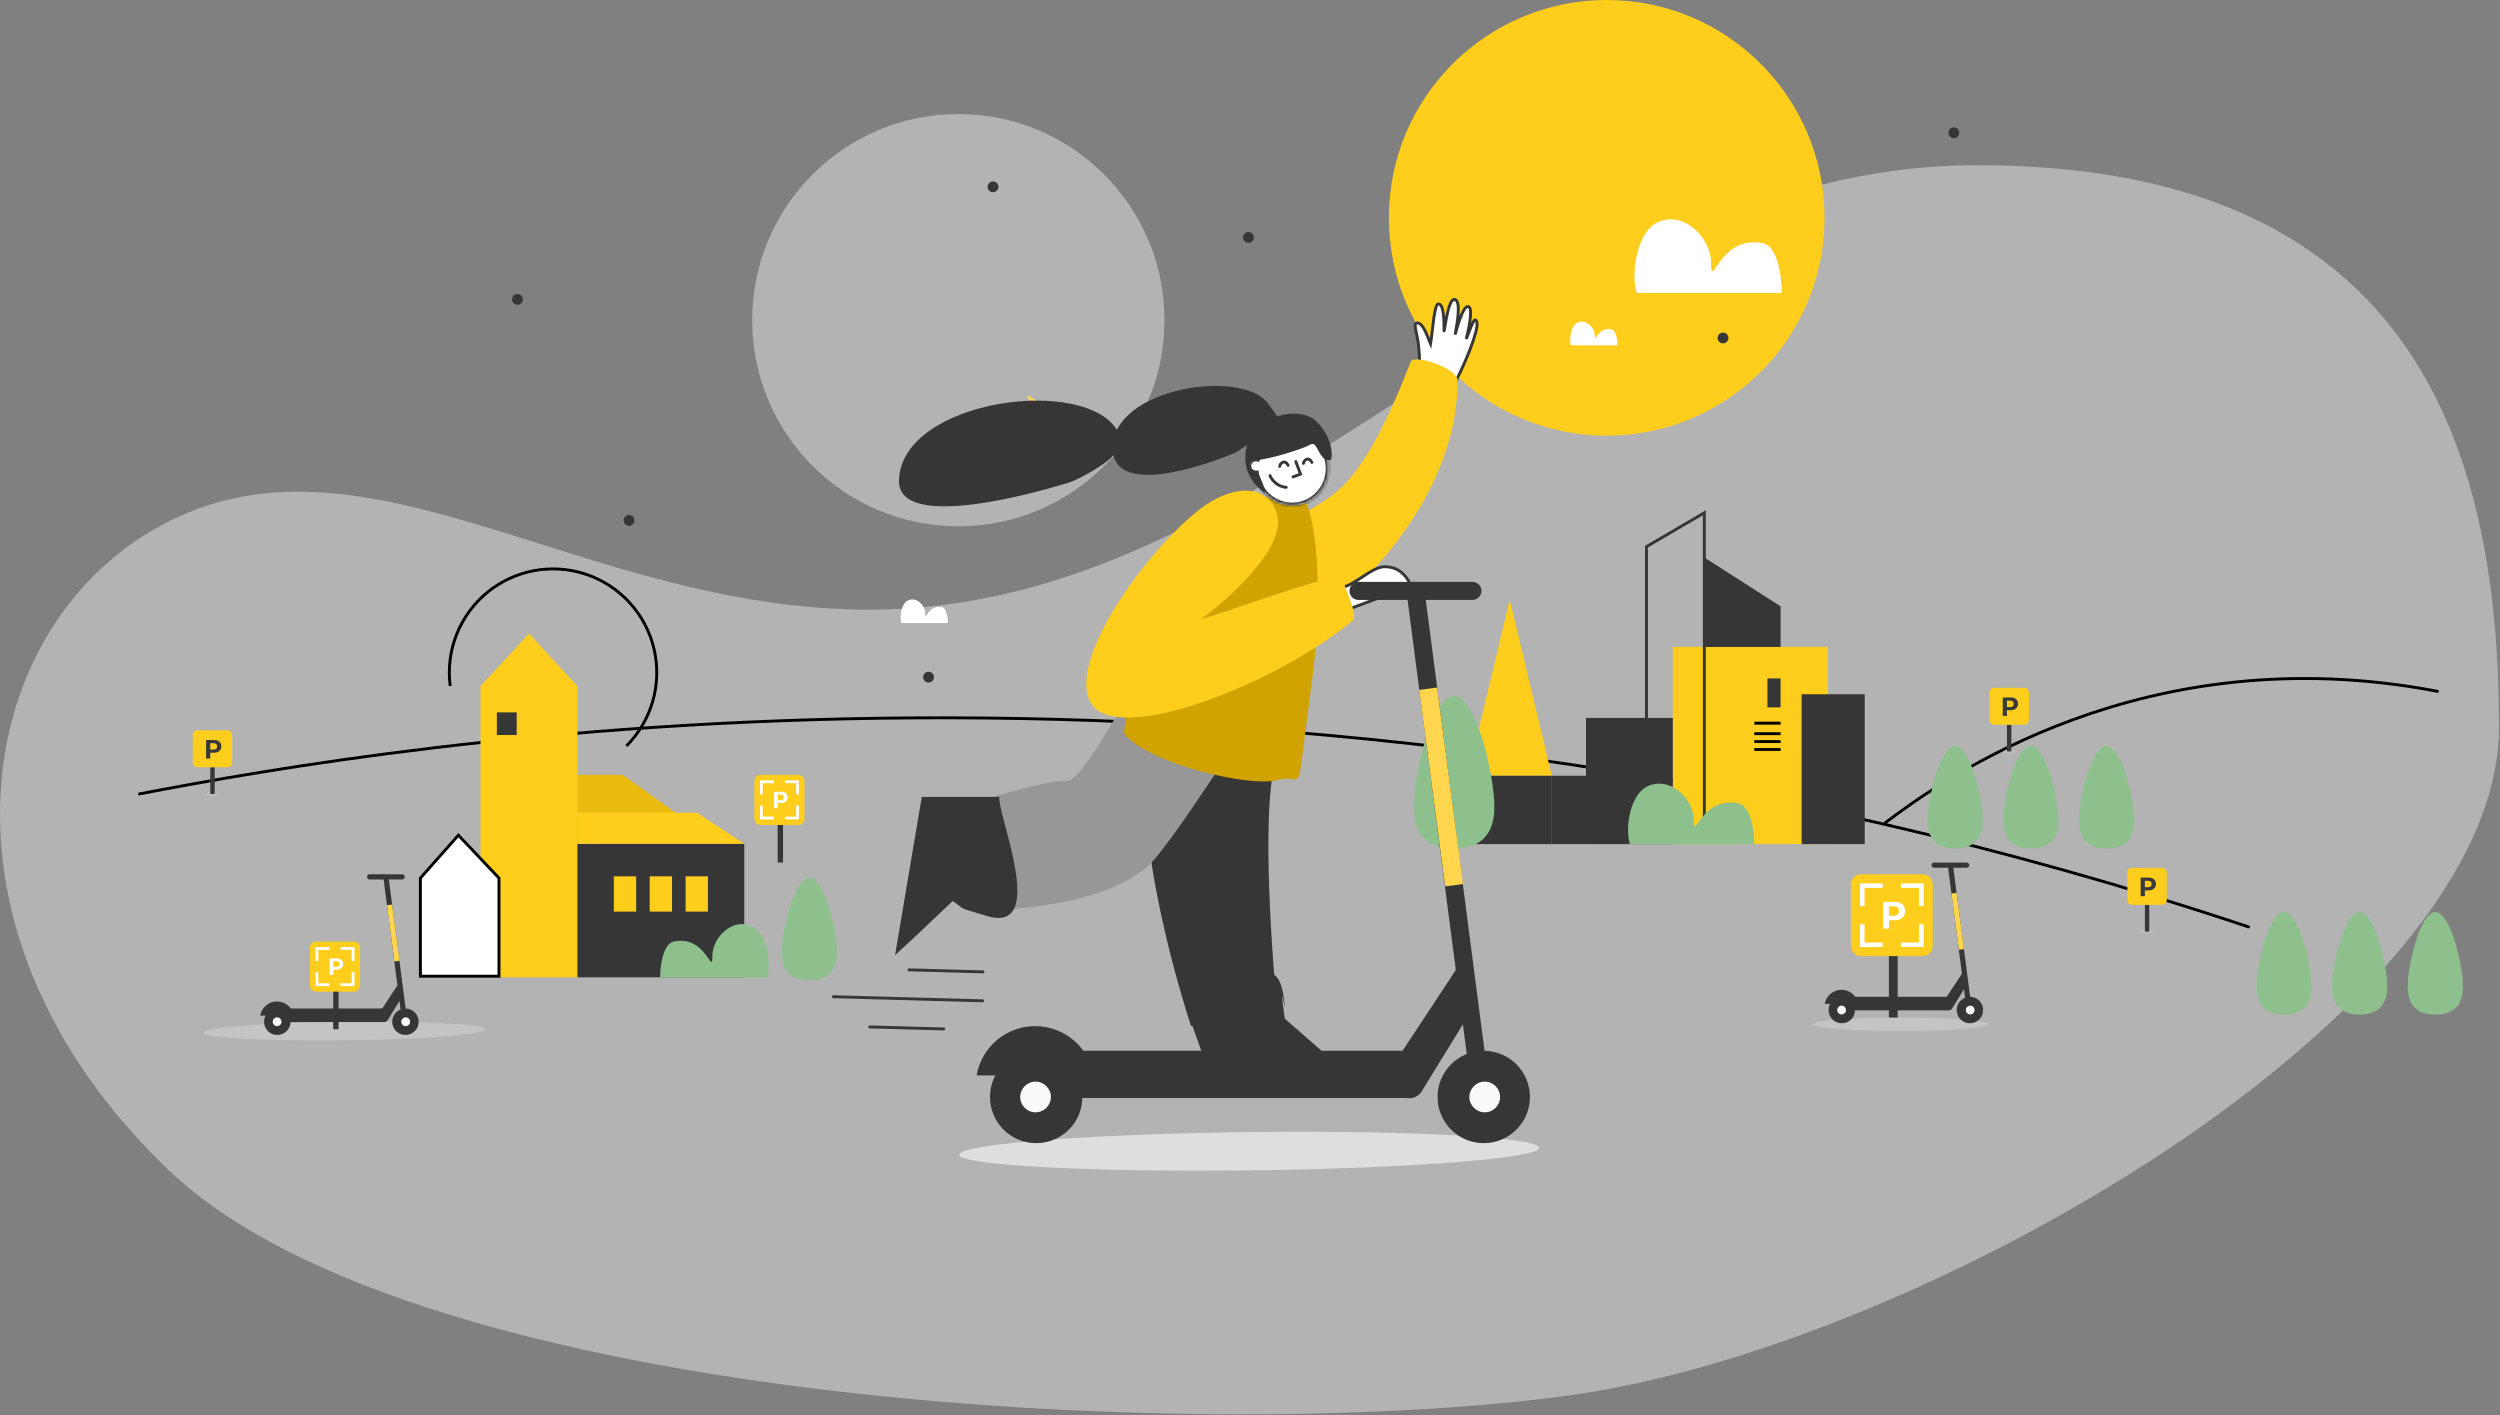 <?xml version="1.0" encoding="UTF-8"?> <svg xmlns="http://www.w3.org/2000/svg" width="855" height="484" viewBox="0 0 855 484" fill="none"><rect x="0" y="0" width="855" height="484" fill="#808080" stroke="none"/> <circle opacity="0.43" cx="327.752" cy="109.5" r="70.5" fill="#F6F6F6"></circle> <path opacity="0.43" d="M297.252 208.499C440.252 208.5 528.752 56.501 676.252 56.501C823.752 56.499 854.656 150.611 854.656 248.611C854.656 346.611 657.752 460 538.252 477C418.752 494 144.156 482.111 58.156 400.611C-27.844 319.111 -10.44 212.222 58.156 178.111C126.752 143.999 200.127 208.498 297.252 208.499Z" fill="#F6F6F6"></path> <path d="M47.664 271.522C133.495 255.032 429.113 203.501 769 316.999" stroke="black" stroke-linecap="round"></path> <path d="M644.858 281.308C664.655 266.376 733.478 217.252 833.596 236.43" stroke="black" stroke-linecap="round"></path> <circle cx="549.5" cy="74.5" r="74.5" fill="#FFCD1B"></circle> <path d="M213.039 265.011L190.799 265.011V278.244H231.447L213.039 265.011Z" fill="#EBBB10"></path> <path d="M164.341 234.673L180.913 216.688L197.486 234.673V334.243H164.341V234.673Z" fill="#FFCD1B"></path> <rect x="197.486" y="288.59" width="57.066" height="45.652" fill="#363636"></rect> <path d="M197.486 277.965H238.416L254.551 288.59H197.486V277.965Z" fill="#FFCD1B"></path> <rect x="209.925" y="299.705" width="7.642" height="12.068" fill="#FFCD1B"></rect> <rect x="222.198" y="299.705" width="7.642" height="12.068" fill="#FFCD1B"></rect> <rect x="234.472" y="299.705" width="7.642" height="12.068" fill="#FFCD1B"></rect> <rect x="169.927" y="243.636" width="6.781" height="7.74" fill="#363636"></rect> <path d="M225.756 334.351H262.414C263.955 329.525 262.414 319.255 257.177 316.791C250.647 313.718 243.623 320.488 243.623 326.958C243.623 334.149 241.467 319.563 230.377 322.029C226.76 322.833 225.756 330.346 225.756 334.351Z" fill="#8EC08D"></path> <rect x="572.086" y="221.24" width="53.062" height="67.452" fill="#FFCD1B"></rect> <path d="M501.937 265.308L516.326 205.095L530.716 265.308H501.937Z" fill="#FFCD1B"></path> <rect x="616.156" y="237.428" width="21.584" height="51.263" fill="#363636"></rect> <path d="M582.879 190.662L608.961 207.366V221.24H582.879V190.662Z" fill="#363636"></path> <rect x="542.408" y="245.522" width="29.679" height="43.169" fill="#363636"></rect> <rect x="501.937" y="265.308" width="28.779" height="23.383" fill="#363636"></rect> <rect x="530.716" y="265.308" width="11.692" height="23.383" fill="#363636"></rect> <path d="M563.093 287.792V186.959L582.879 175.373V287.792H563.093Z" stroke="#363636" stroke-linecap="round"></path> <rect x="604.464" y="232.032" width="4.497" height="9.893" fill="#363636"></rect> <ellipse cx="433.334" cy="263.06" rx="1.799" ry="1.349" fill="#363636"></ellipse> <path d="M599.966 288.692H557.456C555.67 283.243 557.456 271.651 563.529 268.869C571.103 265.399 579.247 273.042 579.247 280.345C579.247 288.464 581.748 271.998 594.608 274.781C598.802 275.689 599.966 284.171 599.966 288.692Z" fill="#8EC08D"></path> <path d="M609.364 100.182H559.769C557.685 93.549 559.769 79.436 566.854 76.05C575.689 71.826 585.192 81.13 585.192 90.021C585.192 99.904 588.109 79.86 603.113 83.248C608.005 84.353 609.364 94.678 609.364 100.182Z" fill="white"></path> <path d="M553.188 118.094H537.247C536.577 115.962 537.247 111.426 539.524 110.337C542.364 108.98 545.419 111.97 545.419 114.828C545.419 118.005 546.356 111.562 551.179 112.651C552.752 113.006 553.188 116.325 553.188 118.094Z" fill="white"></path> <path d="M324.188 213.094H308.247C307.577 210.962 308.247 206.426 310.524 205.337C313.364 203.98 316.419 206.97 316.419 209.828C316.419 213.005 317.356 206.562 322.179 207.651C323.752 208.006 324.188 211.325 324.188 213.094Z" fill="white"></path> <path d="M608.961 247.321H599.967" stroke="black"></path> <path d="M608.961 250.918H599.967" stroke="black"></path> <path d="M608.961 253.617H599.967" stroke="black"></path> <path d="M608.961 256.314H599.967" stroke="black"></path> <path d="M153.96 234.604C153.184 228.627 153.944 222.55 156.168 216.948C158.393 211.346 162.008 206.403 166.672 202.586C171.337 198.769 176.897 196.203 182.829 195.131C188.76 194.059 194.867 194.515 200.573 196.458C206.279 198.401 211.395 201.766 215.44 206.234C219.485 210.703 222.324 216.129 223.69 222C225.056 227.871 224.904 233.992 223.247 239.788C221.591 245.583 218.485 250.861 214.223 255.123" stroke="black"></path> <path d="M143.772 333.864V300.305L156.774 285.64L170.652 300.314V333.864H143.772Z" fill="white" stroke="black"></path> <g clip-path="url(#clip0_998_18977)"> <path opacity="0.2" fill-rule="evenodd" clip-rule="evenodd" d="M687.13 256.28C688.371 256.28 689.378 256.594 689.378 256.982C689.378 257.37 688.371 257.685 687.13 257.685C685.888 257.685 684.881 257.37 684.881 256.982C684.881 256.594 685.888 256.28 687.13 256.28Z" fill="#E7E7E7"></path> <path fill-rule="evenodd" clip-rule="evenodd" d="M686.38 247.848H687.879V256.982H686.38V247.848Z" fill="#363636"></path> <path fill-rule="evenodd" clip-rule="evenodd" d="M682.071 235.201H692.188C693.12 235.201 693.875 235.909 693.875 236.782V246.267C693.875 247.141 693.12 247.848 692.188 247.848H682.071C681.139 247.848 680.384 247.141 680.384 246.267V236.782C680.384 235.909 681.139 235.201 682.071 235.201V235.201Z" fill="#FFCD1B"></path> <path fill-rule="evenodd" clip-rule="evenodd" d="M687.792 238.528C689.2 238.528 690.162 239.401 690.162 240.717C690.162 242.02 689.162 242.893 687.721 242.893H686.371V244.859H684.939V238.528H687.792ZM686.371 241.818H687.408C688.228 241.818 688.707 241.432 688.707 240.721C688.707 240.002 688.238 239.616 687.413 239.616H686.371V241.818Z" fill="#393939"></path> </g> <g clip-path="url(#clip1_998_18977)"> <path opacity="0.2" fill-rule="evenodd" clip-rule="evenodd" d="M734.299 317.893C735.541 317.893 736.547 318.208 736.547 318.596C736.547 318.984 735.541 319.298 734.299 319.298C733.057 319.298 732.051 318.984 732.051 318.596C732.051 318.208 733.057 317.893 734.299 317.893Z" fill="#E7E7E7"></path> <path fill-rule="evenodd" clip-rule="evenodd" d="M733.549 309.462H735.048V318.596H733.549V309.462Z" fill="#363636"></path> <path fill-rule="evenodd" clip-rule="evenodd" d="M729.24 296.814H739.358C740.289 296.814 741.044 297.522 741.044 298.395V307.881C741.044 308.754 740.289 309.462 739.358 309.462H729.24C728.309 309.462 727.554 308.754 727.554 307.881V298.395C727.554 297.522 728.309 296.814 729.24 296.814V296.814Z" fill="#FFCD1B"></path> <path fill-rule="evenodd" clip-rule="evenodd" d="M734.962 300.141C736.369 300.141 737.331 301.014 737.331 302.33C737.331 303.633 736.331 304.506 734.891 304.506H733.54V306.472H732.109V300.141H734.962ZM733.54 303.432H734.578C735.398 303.432 735.876 303.046 735.876 302.335C735.876 301.615 735.407 301.229 734.583 301.229H733.54V303.432Z" fill="#393939"></path> </g> <g clip-path="url(#clip2_998_18977)"> <path opacity="0.2" fill-rule="evenodd" clip-rule="evenodd" d="M72.671 270.828C73.913 270.828 74.92 271.142 74.92 271.53C74.92 271.918 73.913 272.233 72.671 272.233C71.43 272.233 70.423 271.918 70.423 271.53C70.423 271.142 71.43 270.828 72.671 270.828Z" fill="#E7E7E7"></path> <path fill-rule="evenodd" clip-rule="evenodd" d="M71.922 262.396H73.421V271.53H71.922V262.396Z" fill="#363636"></path> <path fill-rule="evenodd" clip-rule="evenodd" d="M67.612 249.749H77.73C78.661 249.749 79.416 250.457 79.416 251.33V260.815C79.416 261.688 78.661 262.396 77.73 262.396H67.612C66.681 262.396 65.926 261.688 65.926 260.815V251.33C65.926 250.457 66.681 249.749 67.612 249.749V249.749Z" fill="#FFCD1B"></path> <path fill-rule="evenodd" clip-rule="evenodd" d="M73.334 253.075C74.741 253.075 75.704 253.949 75.704 255.265C75.704 256.568 74.704 257.441 73.263 257.441H71.912V259.407H70.481V253.075H73.334ZM71.912 256.366H72.95C73.77 256.366 74.249 255.98 74.249 255.269C74.249 254.55 73.779 254.164 72.955 254.164H71.912V256.366Z" fill="#393939"></path> </g> <path d="M286.269 325.708C286.269 332.99 282.041 335.264 276.826 335.264C271.611 335.264 267.383 332.99 267.383 325.708C267.383 318.426 271.611 300.189 276.826 300.189C282.041 300.189 286.269 318.426 286.269 325.708Z" fill="#8EC08D"></path> <path d="M678.132 280.625C678.132 287.908 673.904 290.181 668.688 290.181C663.473 290.181 659.245 287.908 659.245 280.625C659.245 273.343 663.473 255.106 668.688 255.106C673.904 255.106 678.132 273.343 678.132 280.625Z" fill="#8EC08D"></path> <path d="M704.01 280.625C704.01 287.908 699.782 290.181 694.566 290.181C689.351 290.181 685.123 287.908 685.123 280.625C685.123 273.343 689.351 255.106 694.566 255.106C699.782 255.106 704.01 273.343 704.01 280.625Z" fill="#8EC08D"></path> <path d="M729.887 280.625C729.887 287.908 725.66 290.181 720.444 290.181C715.229 290.181 711.001 287.908 711.001 280.625C711.001 273.343 715.229 255.106 720.444 255.106C725.66 255.106 729.887 273.343 729.887 280.625Z" fill="#8EC08D"></path> <path d="M790.573 337.442C790.573 344.724 786.345 346.998 781.13 346.998C775.914 346.998 771.686 344.724 771.686 337.442C771.686 330.16 775.914 311.923 781.13 311.923C786.345 311.923 790.573 330.16 790.573 337.442Z" fill="#8EC08D"></path> <path d="M816.451 337.442C816.451 344.724 812.223 346.998 807.007 346.998C801.792 346.998 797.564 344.724 797.564 337.442C797.564 330.16 801.792 311.923 807.007 311.923C812.223 311.923 816.451 330.16 816.451 337.442Z" fill="#8EC08D"></path> <path d="M842.329 337.442C842.329 344.724 838.101 346.998 832.885 346.998C827.67 346.998 823.442 344.724 823.442 337.442C823.442 330.16 827.67 311.923 832.885 311.923C838.101 311.923 842.329 330.16 842.329 337.442Z" fill="#8EC08D"></path> <path d="M511.076 275.976C511.076 286.801 504.889 290.181 497.257 290.181C489.625 290.181 483.438 286.801 483.438 275.976C483.438 265.15 489.625 238.04 497.257 238.04C504.889 238.04 511.076 265.15 511.076 275.976Z" fill="#8EC08D"></path> <ellipse cx="650.059" cy="350.31" rx="30.059" ry="2.31" fill="#C4C4C4"></ellipse> <ellipse cx="117.85" cy="352.603" rx="48.257" ry="3.184" transform="rotate(-0.681 117.85 352.603)" fill="#C4C4C4"></ellipse> <ellipse cx="427.257" cy="393.722" rx="99.186" ry="6.544" transform="rotate(-0.681 427.257 393.722)" fill="#DEDEDE"></ellipse> <path d="M485.144 118.139C485.598 122.583 485.144 120.715 486.205 129.451L496.668 132.692C500.504 125.755 505.875 112.953 505.091 110.211C504.308 107.468 503.034 112.288 501.442 115.92C502.258 112.819 503.829 105.666 502.299 104.902C500.625 104.066 498.667 110.697 497.647 114.451C498.218 111.268 499.801 103.217 497.647 102.434C494.953 101.455 493.852 115.92 493.852 112.737C493.852 109.554 493.798 104.045 491.962 103.923C490.493 103.825 490.01 112.961 489.235 117.735C488.908 117.082 487.114 111.017 485.144 110.514C482.805 109.915 484.69 113.695 485.144 118.139Z" fill="white" stroke="#363636" stroke-linecap="round"></path> <path fill-rule="evenodd" clip-rule="evenodd" d="M357.277 139.062L351.824 135.266L351.252 136.087L356.705 139.883L357.277 139.062ZM349.896 138.092L355.349 141.887L354.778 142.708L349.325 138.912L349.896 138.092ZM353.411 144.567L347.958 140.771L347.387 141.592L352.84 145.388L353.411 144.567ZM346.032 143.597L351.486 147.393L350.914 148.214L345.461 144.418L346.032 143.597ZM349.538 150.284L344.085 146.488L343.514 147.309L348.967 151.105L349.538 150.284ZM347.597 152.992L342.144 149.197L341.573 150.017L347.026 153.813L347.597 152.992Z" fill="#FFD84E"></path> <circle cx="339.612" cy="63.896" r="1.852" transform="rotate(-3.384 339.612 63.896)" fill="#363636"></circle> <circle cx="426.964" cy="81.199" r="1.852" transform="rotate(-3.384 426.964 81.199)" fill="#363636"></circle> <circle cx="589.279" cy="115.584" r="1.852" transform="rotate(-3.384 589.279 115.584)" fill="#363636"></circle> <circle cx="668.23" cy="45.414" r="1.852" transform="rotate(-3.384 668.23 45.414)" fill="#363636"></circle> <circle cx="215.138" cy="177.973" r="1.852" transform="rotate(-3.384 215.138 177.973)" fill="#363636"></circle> <circle cx="317.563" cy="231.59" r="1.852" transform="rotate(-3.384 317.563 231.59)" fill="#363636"></circle> <circle cx="176.977" cy="102.386" r="1.852" transform="rotate(-3.384 176.977 102.386)" fill="#363636"></circle> <path d="M482.522 123.66C483.785 121.046 498.501 125.926 498.502 130.119C498.503 195.803 407.246 247.504 400.91 231.98C394.574 216.456 390.071 191.586 409.076 183.339C426.297 175.867 425.578 172.235 425.133 180.972C424.992 183.729 446.332 178.196 458.707 166.742C471.082 155.288 481.26 126.273 482.522 123.66Z" fill="#FFCD1B"></path> <path d="M473.678 193.811C469.065 193.69 462.762 200.883 458.314 200.882L459.224 209.076L477.584 202.248L482.136 199.365C480.568 196.533 478.29 193.933 473.678 193.811Z" fill="white" stroke="#363636" stroke-linecap="round"></path> <path d="M310.878 331.685L336.171 332.379" stroke="#363636" stroke-linecap="round"></path> <path d="M297.466 351.209L322.764 351.903" stroke="#363636" stroke-linecap="round"></path> <path d="M285.033 340.878L336.047 342.277" stroke="#363636" stroke-linecap="round"></path> <path d="M436.513 342.136L407.348 350.931C407.348 350.931 388.382 294.278 392.099 259.957C395.816 225.636 403.824 207.413 403.824 207.413L449.08 185.535C449.08 185.535 440.042 240.986 435.56 263.129C431.079 285.273 436.513 342.136 436.513 342.136Z" fill="#363636"></path> <path d="M339.622 311.17L332.341 274.765C332.341 274.765 357.635 266.548 364.879 267.077C372.123 267.606 401.365 207.839 401.365 207.839L452.013 207.299C452.013 207.299 409.672 276.282 395.108 293.553C380.544 310.824 339.622 311.17 339.622 311.17Z" fill="#979797"></path> <path d="M437.18 266.737C446.558 263.995 442.7 276.594 448.453 234.752C454.207 192.91 447.67 166.63 444.254 170.521C440.837 174.413 436.498 170.298 428.769 168.859C421.04 167.421 387.529 220.236 384.38 250.691C392.031 261.089 427.803 269.479 437.18 266.737Z" fill="#D0A301"></path> <mask id="path-75-inside-1_998_18977" fill="white"> <path fill-rule="evenodd" clip-rule="evenodd" d="M441.006 172.858C447.882 173.36 453.868 168.13 454.376 161.176C454.883 154.222 449.72 148.178 442.844 147.676C436.832 147.238 431.501 151.18 429.916 156.825C429.831 156.81 429.745 156.799 429.657 156.792C428.255 156.69 427.035 157.756 426.931 159.174C426.828 160.592 427.881 161.824 429.283 161.927C429.37 161.933 429.458 161.935 429.544 161.932C430.293 167.746 434.995 172.419 441.006 172.858Z"></path> </mask> <path fill-rule="evenodd" clip-rule="evenodd" d="M441.006 172.858C447.882 173.36 453.868 168.13 454.376 161.176C454.883 154.222 449.72 148.178 442.844 147.676C436.832 147.238 431.501 151.18 429.916 156.825C429.831 156.81 429.745 156.799 429.657 156.792C428.255 156.69 427.035 157.756 426.931 159.174C426.828 160.592 427.881 161.824 429.283 161.927C429.37 161.933 429.458 161.935 429.544 161.932C430.293 167.746 434.995 172.419 441.006 172.858Z" fill="white"></path> <path d="M429.916 156.825L429.742 157.809L430.634 157.967L430.879 157.095L429.916 156.825ZM429.544 161.932L430.536 161.804L430.42 160.906L429.514 160.933L429.544 161.932ZM453.378 161.103C452.91 167.517 447.394 172.322 441.078 171.861L440.933 173.855C448.371 174.398 454.826 168.743 455.373 161.249L453.378 161.103ZM442.771 148.674C449.086 149.135 453.847 154.69 453.378 161.103L455.373 161.249C455.92 153.755 450.354 147.222 442.917 146.679L442.771 148.674ZM430.879 157.095C432.34 151.891 437.25 148.271 442.771 148.674L442.917 146.679C436.414 146.204 430.662 150.468 428.953 156.554L430.879 157.095ZM429.585 157.79C429.638 157.794 429.69 157.8 429.742 157.809L430.09 155.84C429.972 155.819 429.852 155.804 429.73 155.795L429.585 157.79ZM427.929 159.247C427.993 158.37 428.744 157.728 429.585 157.79L429.73 155.795C427.767 155.652 426.077 157.143 425.934 159.101L427.929 159.247ZM429.355 160.929C428.515 160.868 427.865 160.124 427.929 159.247L425.934 159.101C425.791 161.059 427.246 162.781 429.21 162.924L429.355 160.929ZM429.514 160.933C429.462 160.934 429.409 160.933 429.355 160.929L429.21 162.924C429.332 162.933 429.453 162.935 429.573 162.932L429.514 160.933ZM441.078 171.861C435.559 171.458 431.227 167.164 430.536 161.804L428.552 162.06C429.36 168.328 434.431 173.381 440.933 173.855L441.078 171.861Z" fill="#363636" mask="url(#path-75-inside-1_998_18977)"></path> <path d="M454.998 157.407C451.758 157.577 451.284 153.981 449.588 152.105C449.215 151.692 448.524 151.792 448.042 152.07C444.865 153.906 433.481 157.167 429.29 157.436C428.594 157.48 427.826 157.692 427.531 158.323C426.889 159.693 428.077 160.579 429.82 161.587C430.076 161.735 430.301 161.932 430.448 162.189C431.316 163.706 432.646 167.241 432.652 168.287C432.654 168.512 432.427 168.518 432.243 168.388C431.034 167.53 426.387 163.847 425.923 157.593C424.84 143.018 443.757 137.873 450.1 144.017C456.444 150.162 455.709 157.37 454.998 157.407Z" fill="#363636"></path> <path d="M432.195 146.594C429.728 150.112 423.049 154.905 421.237 155.34C421.152 155.361 421.072 155.381 420.991 155.415C418.579 156.42 380.757 171.872 380.539 153.308C380.298 132.744 424.691 125.827 433.682 137.985C442.674 150.142 437.217 144.442 436.711 144.469C435.018 144.558 434.634 145.555 434.109 145.837C433.507 146.159 432.587 146.034 432.195 146.594Z" fill="#363636"></path> <path d="M380.521 155.942C377.314 159.577 366.984 164.974 364.473 165.361C364.408 165.371 364.391 165.371 364.329 165.39C362.364 166.009 306.792 183.345 307.454 164.177C308.411 136.482 371.91 128.126 382.405 147.706C383.891 150.479 385.053 152.595 385.951 154.184C386.128 154.161 386.317 154.144 386.519 154.134C387.13 154.101 391.394 163.816 385.951 154.184C383.399 154.506 383.319 155.946 382.035 155.578C381.5 155.425 380.89 155.525 380.521 155.942Z" fill="#363636"></path> <path d="M443.179 157.853L444.768 162.156L442.211 163.1" stroke="#363636" stroke-linecap="round"></path> <path d="M434.341 162.661C434.83 163.897 436.623 166.427 439.887 166.665" stroke="#363636" stroke-linecap="round"></path> <path d="M315.246 272.548L341.775 272.549C341.005 278.481 358.596 319.58 337.578 313.282C326.571 309.983 330.741 311.465 325.816 308.162C318.088 315.416 314.676 318.85 306.117 326.653L315.246 272.548Z" fill="#363636"></path> <path d="M412.036 362.773L407.61 350.256C413.589 350.464 435.675 318.305 438.919 340.392C440.789 353.118 436.781 329.61 439.391 348.376C439.392 348.377 439.392 348.377 439.392 348.377C447.34 355.388 451.081 358.463 459.653 366.249L412.036 362.773Z" fill="#363636"></path> <path d="M437.657 159.497C437.685 158.573 439.387 156.86 440.532 159.153" stroke="#363636" stroke-linecap="round"></path> <path d="M445.775 158.487C445.802 157.563 447.504 155.851 448.649 158.144" stroke="#363636" stroke-linecap="round"></path> <path d="M459.295 197.744C459.505 201.298 464.89 210.288 462.509 212.302C437.809 233.196 380.884 256.266 372.772 239.854C364.659 223.442 398.031 181.218 413.821 171.775C428.13 163.218 436.46 169.991 437.07 177.736C438.061 190.309 415.169 208.728 411.184 211.351C407.2 213.974 459.085 194.19 459.295 197.744Z" fill="#FFCD1B"></path> <path d="M523.238 375.161C523.238 383.886 516.165 390.959 507.44 390.959C498.716 390.959 491.643 383.886 491.643 375.161C491.643 366.436 498.716 359.364 507.44 359.364C516.165 359.364 523.238 366.436 523.238 375.161Z" fill="#363636"></path> <path d="M370.175 375.161C370.175 383.886 363.102 390.959 354.377 390.959C345.652 390.959 338.579 383.886 338.579 375.161C338.579 366.436 345.652 359.364 354.377 359.364C363.102 359.364 370.175 366.436 370.175 375.161Z" fill="#363636"></path> <path d="M358.238 359.364L480.409 359.364L480.409 375.512L358.238 375.512L358.238 359.364Z" fill="#363636"></path> <path fill-rule="evenodd" clip-rule="evenodd" d="M461.524 202.087C461.524 200.382 462.906 199 464.611 199L503.579 199C505.284 199 506.665 200.382 506.665 202.087C506.665 203.791 505.284 205.173 503.579 205.173L487.61 205.173L509.448 372.656C509.668 374.346 508.477 375.895 506.786 376.115C505.096 376.336 503.547 375.144 503.327 373.454L481.385 205.173L464.611 205.173C462.906 205.173 461.524 203.791 461.524 202.087Z" fill="#363636"></path> <path fill-rule="evenodd" clip-rule="evenodd" d="M491.49 235.134L500.373 302.339L494.253 303.148L485.37 235.942L491.49 235.134Z" fill="#FFD64E"></path> <path fill-rule="evenodd" clip-rule="evenodd" d="M374.051 367.789L334 367.789C335.646 358.219 343.985 350.937 354.026 350.937C364.066 350.937 372.405 358.219 374.051 367.789Z" fill="#363636"></path> <path d="M503.579 344.97L486.23 373.243C485.245 374.848 483.434 375.753 481.56 375.577L462.153 373.758L476.898 363.577L497.962 331.63L503.579 344.97Z" fill="#363636"></path> <path d="M513.027 375.168C513.027 378.066 510.677 380.415 507.78 380.415C504.882 380.415 502.532 378.066 502.532 375.168C502.532 372.27 504.882 369.92 507.78 369.92C510.677 369.92 513.027 372.27 513.027 375.168Z" fill="#FAFAFA"></path> <path d="M359.401 375.168C359.401 378.066 357.052 380.415 354.154 380.415C351.256 380.415 348.907 378.066 348.907 375.168C348.907 372.27 351.256 369.92 354.154 369.92C357.052 369.92 359.401 372.27 359.401 375.168Z" fill="#FAFAFA"></path> <path d="M678.238 345.436C678.238 347.934 676.213 349.959 673.715 349.959C671.217 349.959 669.192 347.934 669.192 345.436C669.192 342.938 671.217 340.913 673.715 340.913C676.213 340.913 678.238 342.938 678.238 345.436Z" fill="#363636"></path> <path d="M634.415 345.436C634.415 347.934 632.39 349.959 629.892 349.959C627.394 349.959 625.369 347.934 625.369 345.436C625.369 342.938 627.394 340.913 629.892 340.913C632.39 340.913 634.415 342.938 634.415 345.436Z" fill="#363636"></path> <path d="M630.998 340.913L665.976 340.913L665.976 345.537L630.998 345.537L630.998 340.913Z" fill="#363636"></path> <path fill-rule="evenodd" clip-rule="evenodd" d="M660.569 295.884C660.569 295.396 660.965 295 661.453 295L672.61 295C673.098 295 673.493 295.396 673.493 295.884C673.493 296.372 673.098 296.767 672.61 296.767L668.038 296.767L674.29 344.719C674.353 345.203 674.012 345.646 673.528 345.709C673.044 345.773 672.601 345.431 672.537 344.947L666.255 296.767L661.453 296.767C660.965 296.767 660.569 296.372 660.569 295.884Z" fill="#363636"></path> <path fill-rule="evenodd" clip-rule="evenodd" d="M669.148 305.345L671.692 324.587L669.94 324.818L667.396 305.577L669.148 305.345Z" fill="#FFD64E"></path> <path fill-rule="evenodd" clip-rule="evenodd" d="M635.525 343.325L624.058 343.325C624.529 340.585 626.917 338.501 629.792 338.501C632.666 338.501 635.054 340.585 635.525 343.325Z" fill="#363636"></path> <path d="M672.61 336.792L667.643 344.887C667.361 345.346 666.842 345.606 666.305 345.555L660.749 345.034L664.971 342.12L671.002 332.973L672.61 336.792Z" fill="#363636"></path> <path d="M675.315 345.438C675.315 346.268 674.642 346.94 673.812 346.94C672.983 346.94 672.31 346.268 672.31 345.438C672.31 344.608 672.983 343.936 673.812 343.936C674.642 343.936 675.315 344.608 675.315 345.438Z" fill="#FAFAFA"></path> <path d="M631.331 345.438C631.331 346.268 630.658 346.94 629.828 346.94C628.999 346.94 628.326 346.268 628.326 345.438C628.326 344.608 628.999 343.936 629.828 343.936C630.658 343.936 631.331 344.608 631.331 345.438Z" fill="#FAFAFA"></path> <path d="M143.18 349.436C143.18 351.934 141.155 353.959 138.657 353.959C136.159 353.959 134.134 351.934 134.134 349.436C134.134 346.938 136.159 344.913 138.657 344.913C141.155 344.913 143.18 346.938 143.18 349.436Z" fill="#363636"></path> <path d="M99.357 349.436C99.357 351.934 97.332 353.959 94.834 353.959C92.336 353.959 90.311 351.934 90.311 349.436C90.311 346.938 92.336 344.913 94.834 344.913C97.332 344.913 99.357 346.938 99.357 349.436Z" fill="#363636"></path> <path d="M95.94 344.913L130.918 344.913L130.918 349.537L95.94 349.537L95.94 344.913Z" fill="#363636"></path> <path fill-rule="evenodd" clip-rule="evenodd" d="M125.511 299.884C125.511 299.396 125.907 299 126.395 299L137.552 299C138.04 299 138.435 299.396 138.435 299.884C138.435 300.372 138.04 300.767 137.552 300.767L132.98 300.767L139.232 348.719C139.295 349.203 138.954 349.646 138.47 349.709C137.986 349.773 137.543 349.431 137.479 348.947L131.197 300.767L126.395 300.767C125.907 300.767 125.511 300.372 125.511 299.884Z" fill="#363636"></path> <path fill-rule="evenodd" clip-rule="evenodd" d="M134.09 309.345L136.634 328.587L134.882 328.818L132.338 309.577L134.09 309.345Z" fill="#FFD64E"></path> <path fill-rule="evenodd" clip-rule="evenodd" d="M100.467 347.325L89 347.325C89.471 344.585 91.859 342.501 94.734 342.501C97.608 342.501 99.996 344.585 100.467 347.325Z" fill="#363636"></path> <path d="M137.552 340.792L132.584 348.887C132.303 349.346 131.784 349.606 131.247 349.555L125.691 349.034L129.913 346.12L135.943 336.973L137.552 340.792Z" fill="#363636"></path> <path d="M140.257 349.438C140.257 350.268 139.584 350.94 138.754 350.94C137.925 350.94 137.252 350.268 137.252 349.438C137.252 348.608 137.925 347.936 138.754 347.936C139.584 347.936 140.257 348.608 140.257 349.438Z" fill="#FAFAFA"></path> <path d="M96.273 349.438C96.273 350.268 95.6 350.94 94.77 350.94C93.941 350.94 93.268 350.268 93.268 349.438C93.268 348.608 93.941 347.936 94.77 347.936C95.6 347.936 96.273 348.608 96.273 349.438Z" fill="#FAFAFA"></path> <path fill-rule="evenodd" clip-rule="evenodd" d="M646 311H649V348H646V311Z" fill="#363636"></path> <path fill-rule="evenodd" clip-rule="evenodd" d="M636.5 299H657.5C659.433 299 661 300.567 661 302.5V323.5C661 325.433 659.433 327 657.5 327H636.5C634.567 327 633 325.433 633 323.5V302.5C633 300.567 634.567 299 636.5 299Z" fill="#FFCD1B"></path> <path fill-rule="evenodd" clip-rule="evenodd" d="M648.136 308.421C650.181 308.421 651.58 309.684 651.58 311.588C651.58 313.473 650.126 314.736 648.033 314.736H646.07V317.579H643.991V308.421H648.136ZM646.07 313.181H647.579C648.77 313.181 649.465 312.622 649.465 311.594C649.465 310.553 648.783 309.995 647.585 309.995H646.07V313.181Z" fill="white"></path> <path fill-rule="evenodd" clip-rule="evenodd" d="M657.889 302.111V302.111H650.111V303.667L656.334 303.667V309.889H657.889V302.111H657.889ZM637.667 302.111H636.112L636.112 302.111L636.112 303.667V309.889H637.667V303.667L643.889 303.667V302.111L637.667 302.111V302.111ZM657.889 316.111V322.333H657.889V323.889L657.889 323.889H656.333L650.111 323.889V322.333H656.333V316.111H657.889ZM637.667 322.333L637.667 316.111H636.112V323.889H636.112H637.667L643.889 323.889V322.333L637.667 322.333Z" fill="white"></path> <path fill-rule="evenodd" clip-rule="evenodd" d="M113.959 329.347H115.796V352H113.959V329.347Z" fill="#363636"></path> <path fill-rule="evenodd" clip-rule="evenodd" d="M108.143 322H121C122.183 322 123.143 322.959 123.143 324.143V337C123.143 338.183 122.183 339.143 121 339.143H108.143C106.959 339.143 106 338.183 106 337V324.143C106 322.959 106.959 322 108.143 322Z" fill="#FFCD1B"></path> <path fill-rule="evenodd" clip-rule="evenodd" d="M115.267 327.768C116.519 327.768 117.375 328.541 117.375 329.707C117.375 330.861 116.485 331.634 115.204 331.634H114.002V333.375H112.729V327.768H115.267ZM114.002 330.682H114.926C115.655 330.682 116.081 330.34 116.081 329.711C116.081 329.073 115.663 328.732 114.93 328.732H114.002V330.682Z" fill="white"></path> <path fill-rule="evenodd" clip-rule="evenodd" d="M121.238 323.905V323.905H116.476V324.857L120.286 324.857V328.667H121.238V323.905H121.238ZM107.905 323.905V324.857V328.667H108.858V324.857L112.667 324.857V323.905L107.905 323.905L107.905 323.905ZM121.238 337.238H121.238V332.476H120.286V336.286L116.476 336.286V337.238L121.238 337.238V337.238ZM107.905 337.238V336.286H107.905L107.905 332.476H108.858L108.858 336.286H112.667V337.238L108.858 337.238V337.238H107.905V337.238H107.905Z" fill="white"></path> <path fill-rule="evenodd" clip-rule="evenodd" d="M265.959 272.347H267.796V295H265.959V272.347Z" fill="#363636"></path> <path fill-rule="evenodd" clip-rule="evenodd" d="M260.143 265H273C274.183 265 275.143 265.959 275.143 267.143V280C275.143 281.183 274.183 282.143 273 282.143H260.143C258.959 282.143 258 281.183 258 280V267.143C258 265.959 258.959 265 260.143 265Z" fill="#FFCD1B"></path> <path fill-rule="evenodd" clip-rule="evenodd" d="M267.267 270.768C268.519 270.768 269.375 271.541 269.375 272.707C269.375 273.861 268.485 274.634 267.204 274.634H266.002V276.375H264.729V270.768H267.267ZM266.002 273.682H266.926C267.655 273.682 268.081 273.34 268.081 272.711C268.081 272.073 267.663 271.732 266.93 271.732H266.002V273.682Z" fill="white"></path> <path fill-rule="evenodd" clip-rule="evenodd" d="M273.238 266.905V266.905H268.476V267.857L272.286 267.857V271.667H273.238V266.905H273.238ZM259.905 266.905V267.857V271.667H260.858V267.857L264.667 267.857V266.905L259.905 266.905L259.905 266.905ZM273.238 280.238H273.238V275.476H272.286V279.286L268.476 279.286V280.238L273.238 280.238V280.238ZM259.905 280.238V279.286H259.905L259.905 275.476H260.858L260.858 279.286H264.667V280.238L260.858 280.238V280.238H259.905V280.238H259.905Z" fill="white"></path> <defs> <clipPath id="clip0_998_18977"> <rect width="13.49" height="22.484" fill="white" transform="translate(680.384 235.201)"></rect> </clipPath> <clipPath id="clip1_998_18977"> <rect width="13.49" height="22.484" fill="white" transform="translate(727.554 296.814)"></rect> </clipPath> <clipPath id="clip2_998_18977"> <rect width="13.49" height="22.484" fill="white" transform="translate(65.926 249.749)"></rect> </clipPath> </defs> </svg> 